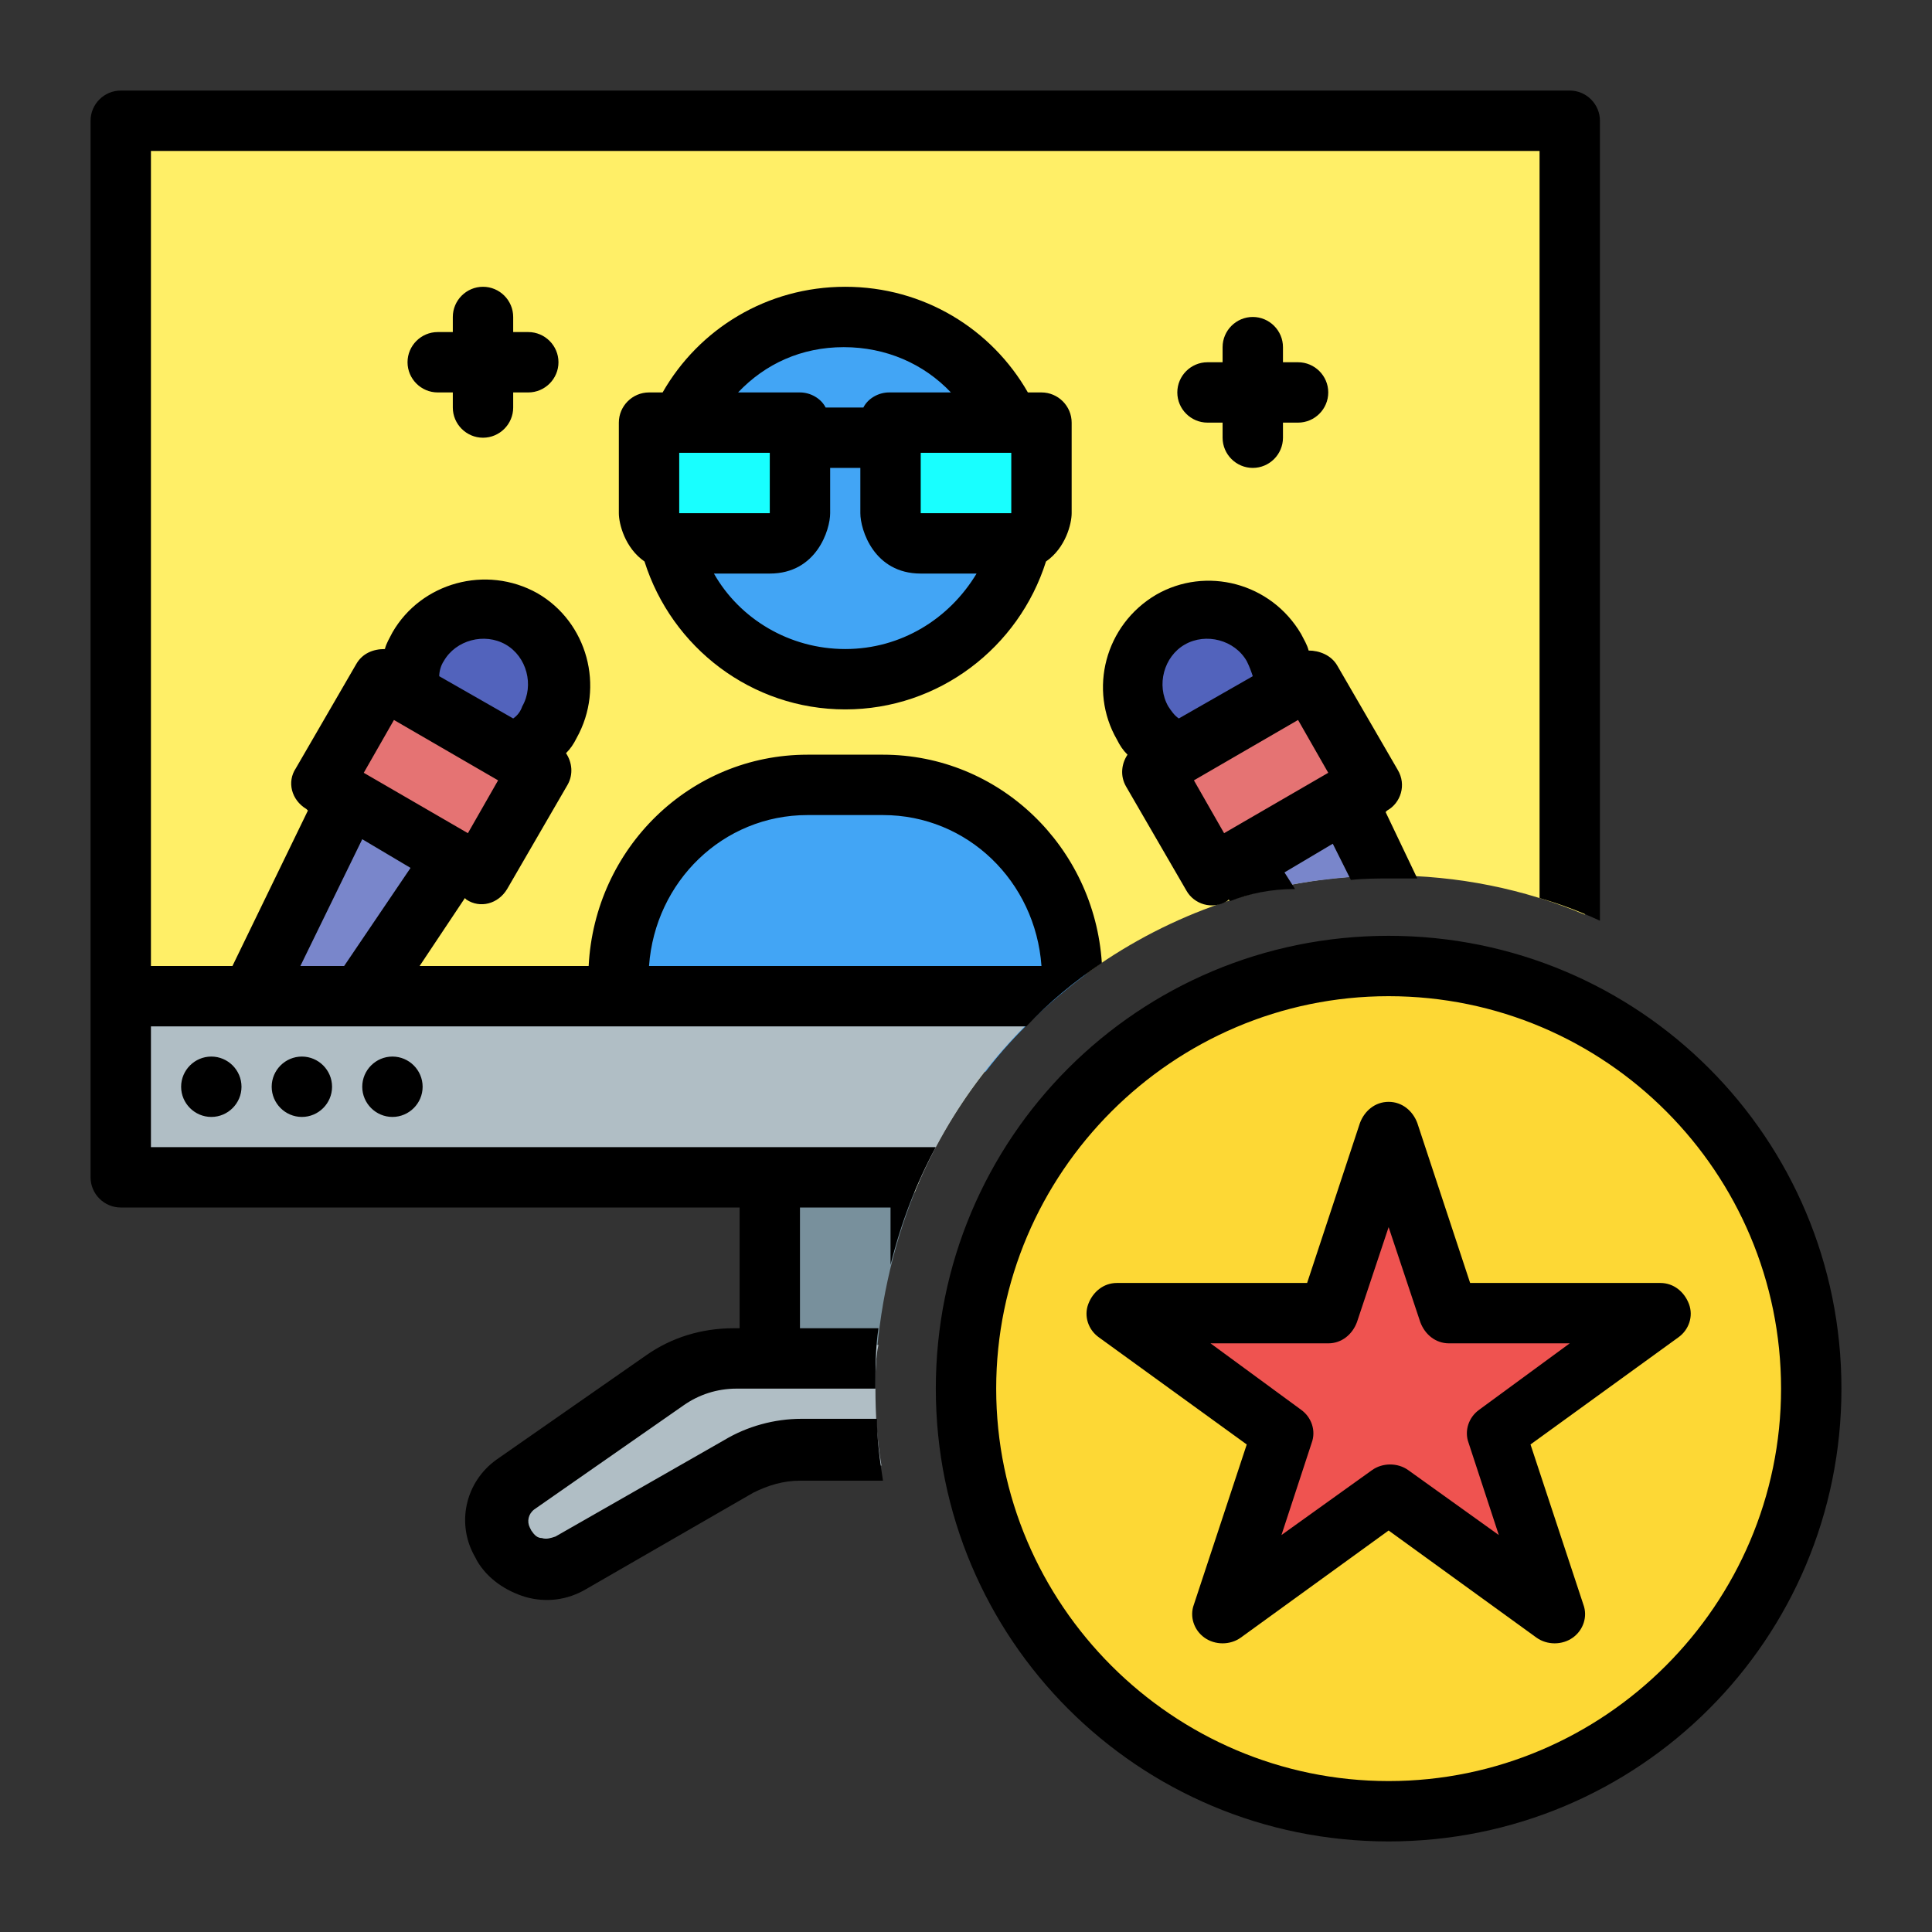<?xml version="1.0" encoding="utf-8"?>
<!-- Generator: Adobe Illustrator 22.1.0, SVG Export Plug-In . SVG Version: 6.00 Build 0)  -->
<svg version="1.1" id="Слой_1" xmlns="http://www.w3.org/2000/svg" xmlns:xlink="http://www.w3.org/1999/xlink" x="0px" y="0px"
	 viewBox="0 0 128 128" style="enable-background:new 0 0 128 128;" xml:space="preserve">
<rect x="0" y="0" width="128" height="128" fill="#333333" stroke="none"/>
<style type="text/css">
	.st0{fill:#78909C;}
	.st1{fill:#FFEF67;}
	.st2{fill:#B0BEC5;}
	.st3{fill:#42A5F5;}
	.st4{fill:#5263BC;}
	.st5{fill:#7986CB;}
	.st6{fill:#18FFFF;}
	.st7{fill:#E57373;}
	.st8{fill:#FDD835;}
	.st9{fill:#EF5350;}
</style>
<g id="Icon">
	<g>
		<path class="st0" d="M60.6,79c-1.5,3.7-2.4,7.8-2.6,12h-6c-0.6,0-1-0.4-1-1V78c0-0.6,0.4-1,1-1h8c0.6,0,1,0.4,1,1v0
			C60.9,78.3,60.7,78.7,60.6,79z"/>
		<path class="st1" d="M60.6,79H8c-0.6,0-1-0.4-1-1V8c0-0.6,0.4-1,1-1h96c0.6,0,1,0.4,1,1v52.6c-4-1.7-8.4-2.6-13-2.6
			c-13.8,0-25.7,8.2-31,20C60.9,78.3,60.7,78.7,60.6,79z"/>
		<path class="st2" d="M58.4,97.1h-5.3c-1.2,0-2.5,0.3-3.6,0.9l-11.1,6.4c-1,0.6-2.1,0.7-3.2,0.4c-1.1-0.3-2-1-2.5-1.9c0,0,0,0,0,0
			l-0.1-0.1c0,0,0,0,0,0c-1-1.8-0.5-4,1.2-5.2l9.9-6.9c1.5-1.1,3.4-1.6,5.2-1.6h9.3C58,90,58,91,58,92C58,93.7,58.1,95.4,58.4,97.1z
			"/>
		<circle class="st3" cx="56" cy="33" r="13"/>
		<path class="st4" d="M35,40.2c2.9,1.7,3.9,5.3,2.2,8.2s-5.3,3.9-8.2,2.2s-3.9-5.3-2.2-8.2C28.5,39.6,32.1,38.6,35,40.2z"/>
		<path class="st4" d="M77,40.2c2.9-1.7,6.5-0.7,8.2,2.2c1.7,2.9,0.7,6.5-2.2,8.2s-6.5,0.7-8.2-2.2S74.1,41.9,77,40.2z"/>
		<path class="st5" d="M22.1,68.6C22.4,68.1,21.6,68.3,22.1,68.6l-5.2-3L23,53c0.1,0,0.2,0,0-0.1l6.9,4c0,0.1,0,0.2,0.1,0.1
			L22.1,68.6z"/>
		<path class="st5" d="M83.5,59.1L82.1,57c0,0,0.1-0.2,0-0.1l6.9-4c-0.1,0.1,0,0.1,0,0.1l2.4,5C88.7,58.1,86,58.4,83.5,59.1z"/>
		<path class="st3" d="M65.3,71H41c-0.6,0-1-0.4-1-1v-5.3C40,57.1,46,51,53.5,51h5c7.4,0,13.4,6,13.5,13.5
			C69.5,66.4,67.2,68.5,65.3,71z"/>
		<path class="st2" d="M60.6,79H8c-0.6,0-1-0.4-1-1V65h64.3C66.6,68.6,62.9,73.4,60.6,79z"/>
		<path class="st6" d="M52,29v5c0,0.3-0.2,1-1,1h-6c-0.8,0-1-0.7-1-1v-5H52z"/>
		<path class="st6" d="M68,29v5c0,0.3-0.2,1-1,1h-6c-0.8,0-1-0.7-1-1v-5H68z"/>
		<path class="st7" d="M36.6,51.5l-4,6.9c-0.3,0.5-0.9,0.6-1.4,0.4l-10.4-6c-0.5-0.3-0.6-0.9-0.4-1.4l4-6.9c0.3-0.5,0.9-0.6,1.4-0.4
			l10.4,6C36.7,50.4,36.8,51,36.6,51.5z"/>
		<path class="st7" d="M87.6,44.5l4,6.9c0.3,0.5,0.1,1.1-0.4,1.4l-10.4,6c-0.5,0.3-1.1,0.1-1.4-0.4l-4-6.9c-0.3-0.5-0.1-1.1,0.4-1.4
			l10.4-6C86.7,43.9,87.3,44,87.6,44.5z"/>
		<circle class="st8" cx="92" cy="92" r="29"/>
		<path class="st9" d="M92.9,74.7l3.5,10.6c0.1,0.4,0.5,0.7,0.9,0.7H110c0.4,0,0.8,0.3,1,0.7s0,0.9-0.4,1.1l-9.8,7.1
			c-0.4,0.3-0.5,0.7-0.4,1.1l3.5,10.6c0.1,0.4,0,0.9-0.4,1.1c-0.4,0.3-0.8,0.3-1.2,0l-9.5-6.9c-0.5-0.4-0.9-0.4-0.9-0.4
			c-0.2,0-0.4,0.1-0.6,0.2l-9.8,7.1c-0.4,0.3-0.8,0.3-1.2,0c-0.3-0.3-0.5-0.7-0.4-1.1l3.5-10.6c0.1-0.4,0-0.9-0.4-1.1l-9.8-7.1
			c-0.3-0.3-0.5-0.7-0.4-1.1s0.5-0.7,1-0.7h12.6c0.4,0,0.8-0.3,0.9-0.7l3.5-10.6c0.1-0.4,0.5-0.7,0.9-0.7S92.8,74.3,92.9,74.7
			L92.9,74.7z"/>
		<path d="M58.5,98.1h-5.5c-1.1,0-2.1,0.3-3.1,0.8l-11.1,6.4c-1.2,0.7-2.6,0.9-4,0.5c-1.3-0.4-2.5-1.2-3.2-2.4l-0.1-0.2
			c-1.3-2.2-0.7-5,1.4-6.5l9.9-6.9c1.7-1.2,3.7-1.8,5.8-1.8H49v-8H8c-1.1,0-2-0.9-2-2V8c0-1.1,0.9-2,2-2h96c1.1,0,2,0.9,2,2v53
			c-1.3-0.6-2.6-1.1-4-1.5V10H10v54h5.4l5-10.3l-0.1-0.1c-1-0.6-1.3-1.8-0.7-2.7l4-6.9c0.4-0.7,1.1-1,1.9-1c0.1-0.4,0.3-0.7,0.5-1.1
			c1.9-3.3,6.2-4.5,9.6-2.6c3.3,1.9,4.5,6.2,2.6,9.6c-0.2,0.4-0.4,0.7-0.7,1c0.4,0.6,0.5,1.4,0.1,2.1l-4,6.9c-0.6,1-1.8,1.3-2.7,0.7
			l-0.1-0.1l-3,4.5H39c0.4-7.8,6.7-14,14.5-14h5c7.7,0,14,6.1,14.5,13.8c-1.8,1.2-3.5,2.6-5,4.2H10v8h52c-1.3,2.4-2.3,5-3,7.8V80h-6
			v8h5.2c-0.2,1.3-0.2,2.6-0.2,4h-9.2c-1.3,0-2.5,0.4-3.5,1.1l-9.9,6.9c-0.4,0.3-0.5,0.8-0.3,1.2c0,0,0.1,0.2,0.1,0.2
			c0.2,0.3,0.4,0.5,0.7,0.5c0.3,0.1,0.6,0,0.9-0.1L48,95.4c1.5-0.9,3.3-1.4,5.1-1.4h5C58.1,95.4,58.3,96.8,58.5,98.1L58.5,98.1z
			 M29.1,44.8l4.9,2.8c0.3-0.2,0.5-0.5,0.6-0.8c0.8-1.4,0.3-3.3-1.1-4.1s-3.3-0.3-4.1,1.1C29.2,44.1,29.1,44.5,29.1,44.8z M33,51.7
			l-6.9-4l-2,3.5l6.9,4L33,51.7z M43,64h26c-0.4-5.6-4.9-10-10.5-10h-5C47.9,54,43.4,58.4,43,64z M19.9,64h2.9l4.4-6.5l-3.2-1.9
			L19.9,64z M81.5,59.7l-0.1-0.1l-0.1,0.1c-1,0.6-2.2,0.2-2.7-0.7l-4-6.9c-0.4-0.7-0.3-1.5,0.1-2.1c-0.3-0.3-0.5-0.6-0.7-1
			c-1.9-3.3-0.8-7.6,2.6-9.6c3.3-1.9,7.6-0.8,9.6,2.6c0.2,0.4,0.4,0.7,0.5,1.1c0.7,0,1.5,0.3,1.9,1l4,6.9c0.6,1,0.2,2.2-0.7,2.7
			l-0.1,0.1l2.1,4.4c-0.6,0-1.1,0-1.7,0c-0.9,0-1.8,0-2.7,0.1l-1.2-2.4l-3.2,1.9l0.7,1.1C84.2,58.9,82.8,59.2,81.5,59.7L81.5,59.7z
			 M78.1,47.6l4.9-2.8c-0.1-0.3-0.2-0.6-0.4-1c-0.8-1.4-2.7-1.9-4.1-1.1s-1.9,2.7-1.1,4.1C77.6,47.1,77.8,47.4,78.1,47.6z M86,47.7
			l-6.9,4l2,3.5l6.9-4L86,47.7z M81,28h-1c-1.1,0-2-0.9-2-2s0.9-2,2-2h1v-1c0-1.1,0.9-2,2-2s2,0.9,2,2v1h1c1.1,0,2,0.9,2,2
			s-0.9,2-2,2h-1v1c0,1.1-0.9,2-2,2s-2-0.9-2-2V28z M30,26h-1c-1.1,0-2-0.9-2-2s0.9-2,2-2h1v-1c0-1.1,0.9-2,2-2s2,0.9,2,2v1h1
			c1.1,0,2,0.9,2,2s-0.9,2-2,2h-1v1c0,1.1-0.9,2-2,2s-2-0.9-2-2V26z M42.7,37.2C41.4,36.3,41,34.7,41,34v-6c0-1.1,0.9-2,2-2h0.9
			c2.4-4.2,6.9-7,12.1-7s9.7,2.8,12.1,7H69c1.1,0,2,0.9,2,2v6c0,0.7-0.4,2.3-1.7,3.2C67.5,42.9,62.2,47,56,47S44.5,42.9,42.7,37.2z
			 M51,34L51,34l0-4h-6v3.9l0,0.1H51z M67,34L67,34l0-4h-6v3.9l0,0.1H67z M55,31v3c0,1.1-0.9,4-4,4h-3.7c1.7,3,5,5,8.7,5
			s6.9-2,8.7-5H61c-3.1,0-4-2.9-4-4v-3H55z M48.9,26H53c0.7,0,1.4,0.4,1.7,1h2.5c0.3-0.6,1-1,1.7-1h4.1c-1.8-1.9-4.3-3-7.1-3
			S50.7,24.1,48.9,26z M14,70c1.1,0,2,0.9,2,2s-0.9,2-2,2s-2-0.9-2-2S12.9,70,14,70z M26,70c1.1,0,2,0.9,2,2s-0.9,2-2,2s-2-0.9-2-2
			S24.9,70,26,70z M20,70c1.1,0,2,0.9,2,2s-0.9,2-2,2s-2-0.9-2-2S18.9,70,20,70z M92,62c16.6,0,30,13.4,30,30s-13.4,30-30,30
			s-30-13.4-30-30S75.4,62,92,62z M92,66c-14.3,0-26,11.7-26,26s11.7,26,26,26s26-11.7,26-26S106.4,66,92,66z M93.9,74.4L97.4,85
			H110c0.9,0,1.6,0.6,1.9,1.4c0.3,0.8,0,1.7-0.7,2.2l-9.8,7.1l3.5,10.6c0.3,0.8,0,1.7-0.7,2.2c-0.7,0.5-1.7,0.5-2.4,0l-9.8-7.1
			l-9.8,7.1c-0.7,0.5-1.7,0.5-2.4,0c-0.7-0.5-1-1.4-0.7-2.2l3.5-10.6l-9.8-7.1c-0.7-0.5-1-1.4-0.7-2.2c0.3-0.8,1-1.4,1.9-1.4h12.6
			l3.5-10.6c0.3-0.8,1-1.4,1.9-1.4S93.6,73.6,93.9,74.4z M92,81.3l-2.1,6.3c-0.3,0.8-1,1.4-1.9,1.4h-7.8l6,4.4
			c0.7,0.5,1,1.4,0.7,2.2l-2,6.1l6-4.3c0.7-0.5,1.7-0.5,2.4,0l6,4.3l-2-6.1c-0.3-0.8,0-1.7,0.7-2.2l6-4.4H96c-0.9,0-1.6-0.6-1.9-1.4
			L92,81.3z"/>
	</g>
</g>
</svg>
